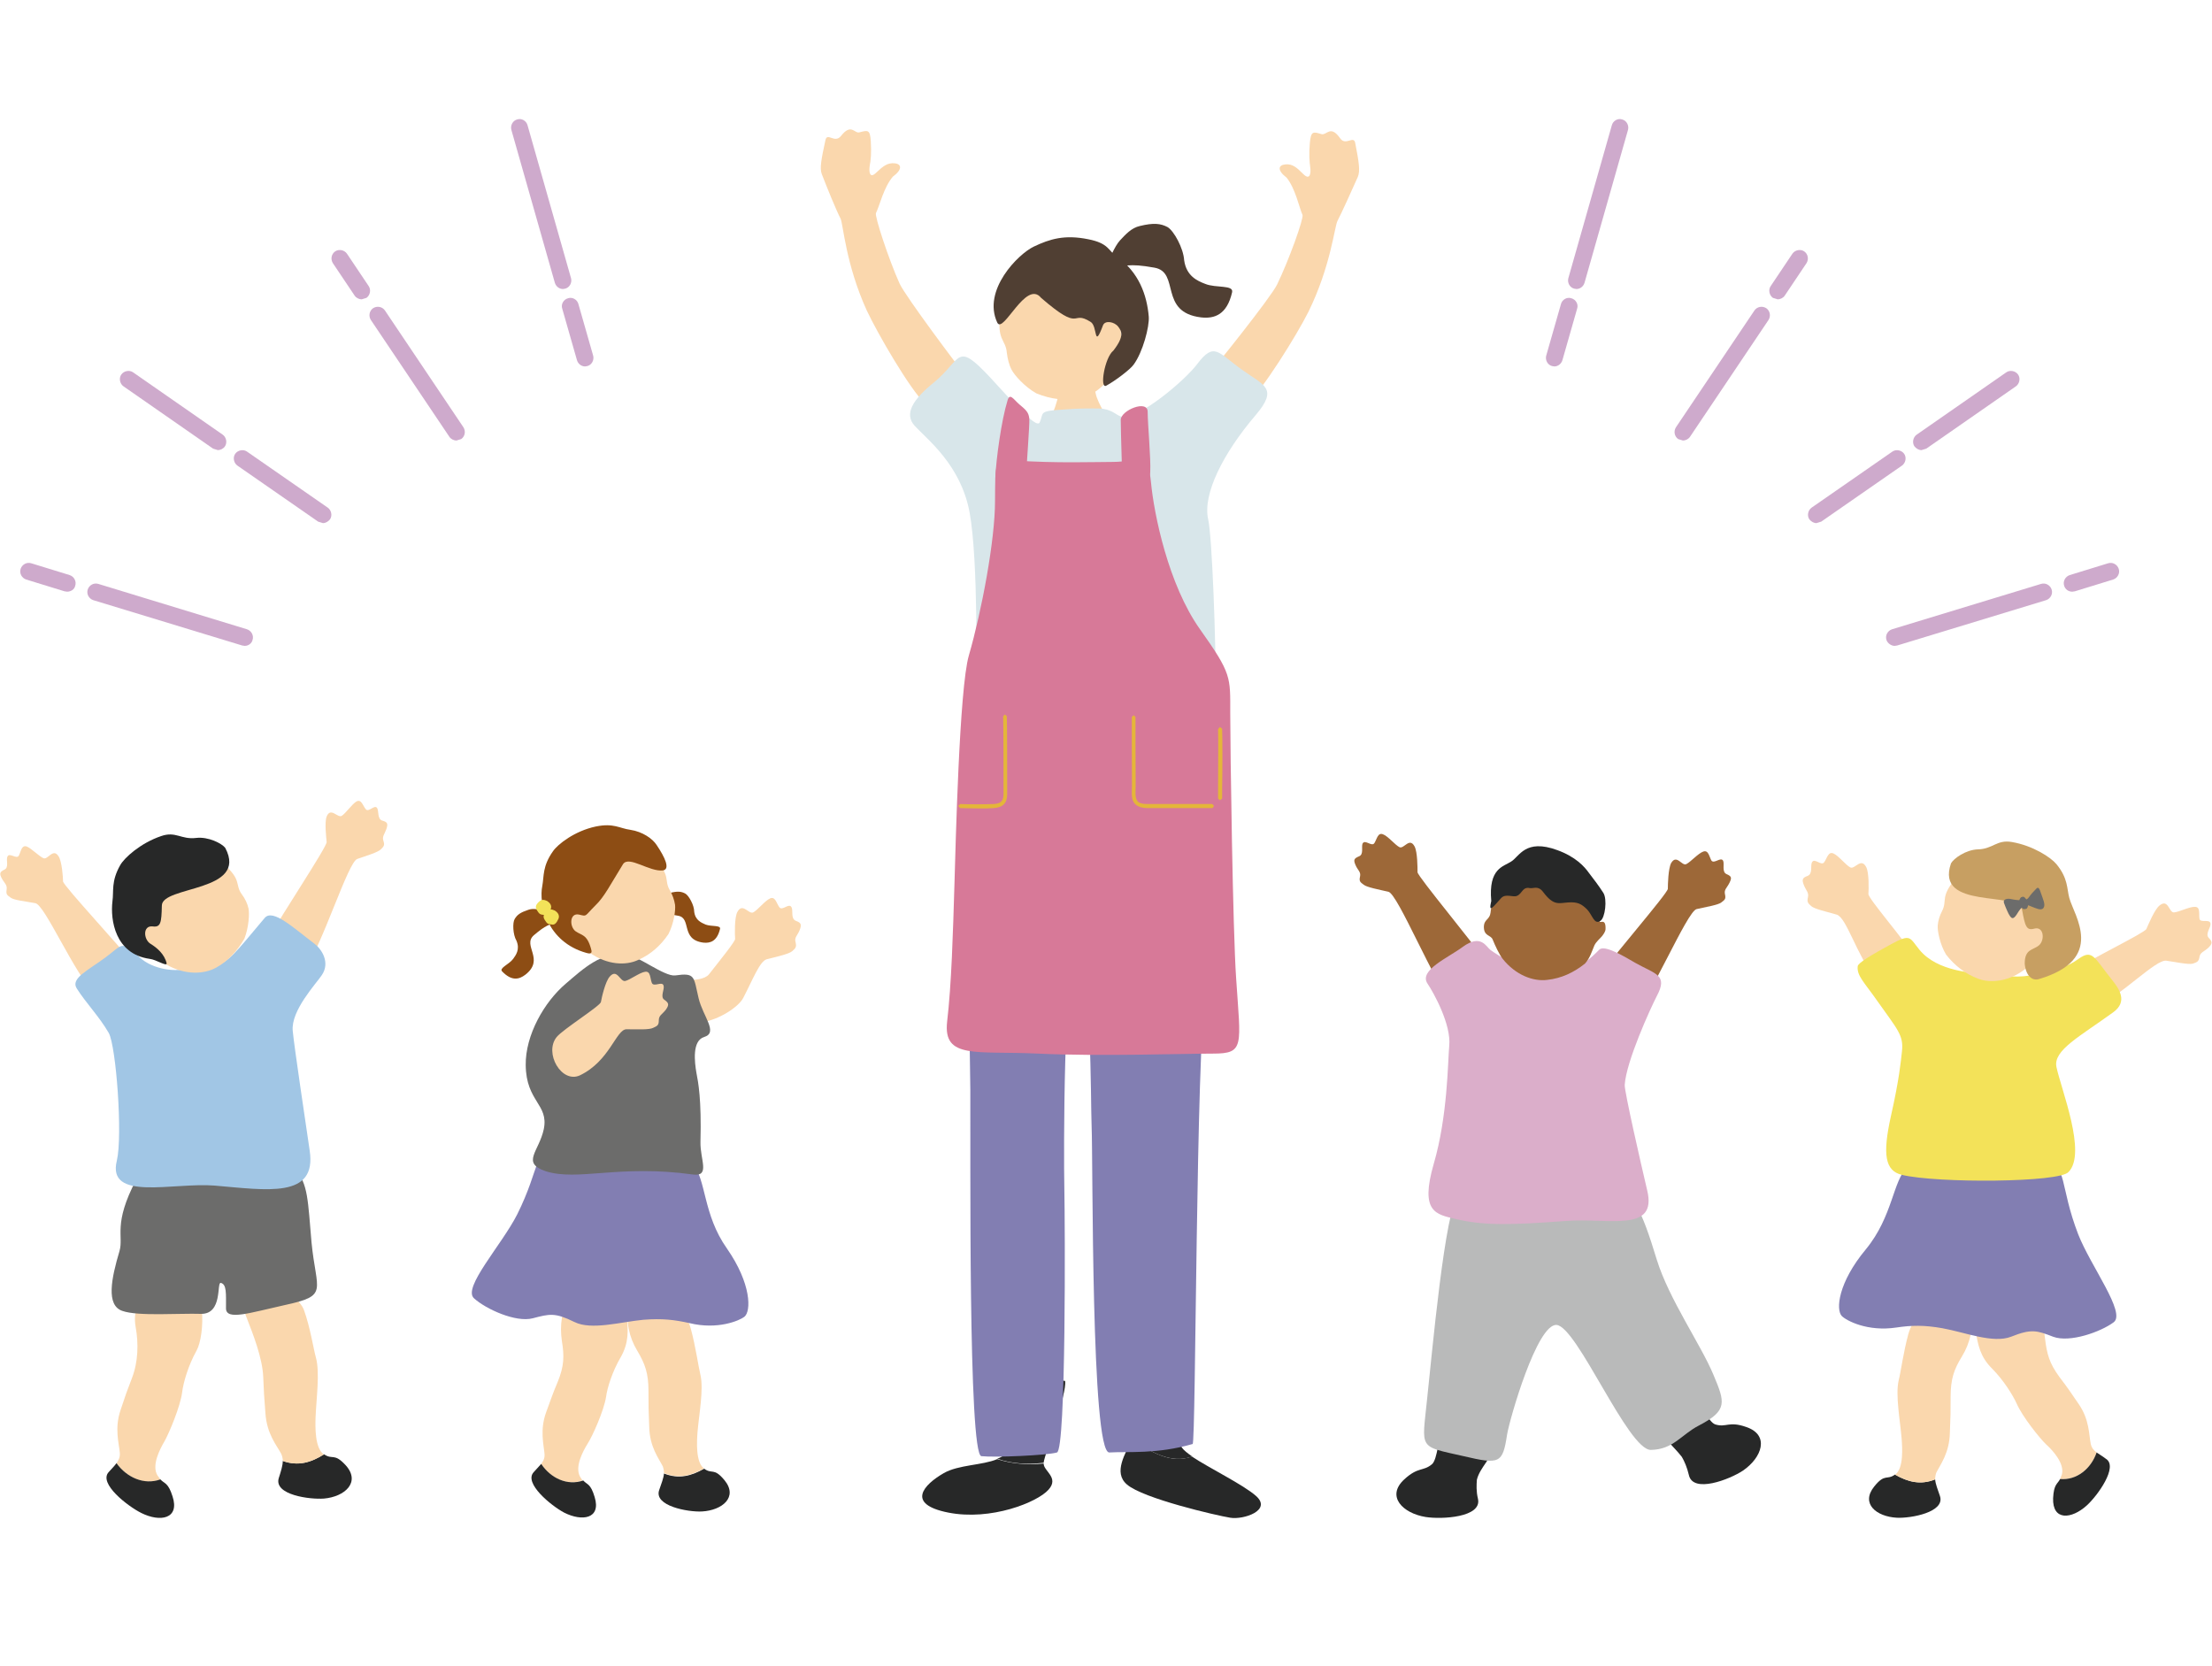 <?xml version="1.0" encoding="utf-8"?>
<!-- Generator: Adobe Illustrator 27.7.0, SVG Export Plug-In . SVG Version: 6.00 Build 0)  -->
<svg version="1.1" id="レイヤー_1" xmlns="http://www.w3.org/2000/svg" xmlns:xlink="http://www.w3.org/1999/xlink" x="0px"
	 y="0px" viewBox="0 0 600 452" style="enable-background:new 0 0 600 452;" xml:space="preserve">
<style type="text/css">
	.st0{fill:#FAD7AD;}
	.st1{fill:#503F33;}
	.st2{fill:#272828;}
	.st3{fill:#827EB2;}
	.st4{fill:#D8E6EA;}
	.st5{fill:#A1C6E5;}
	.st6{fill:#F3E259;}
	.st7{fill:#4999C7;}
	.st8{fill:#D77998;}
	.st9{fill:#E4B639;}
	.st10{fill:#9D6838;}
	.st11{fill:#B9BABA;}
	.st12{fill:#DBAECA;}
	.st13{fill:#6C6C6B;}
	.st14{fill:#C79F62;}
	.st15{fill:#8D4D14;}
	.st16{fill:#CEAACC;}
</style>
<path class="st0" d="M287.2,101.4c0.5,0,8.5,0.1,9.1,0c0.2,1,0.7,5.1,1.2,6.4c1.2,3.3,3.9,7.2,6,10c5.5,7.5-25.7,5.6-22.6,2.1
	c2.8-3.2,5.3-8.2,6.3-13.2C287.5,104.9,287.2,102.1,287.2,101.4"/>
<path class="st0" d="M303.3,97.8c-2,5.9-6.3,9.4-10.3,10.2c-4,0.8-8,0.3-11.9-1.3c-3.2-1.8-6-5-6.7-6.4c-0.7-1.3-1.1-3-1.3-4.6
	c-0.3-3.8-2.9-3.2-1.7-11.3c0.3-2.5,3.2-14,13.9-16.7C294.7,65.3,307.6,85.5,303.3,97.8"/>
<path class="st1" d="M282.4,80.8c-4.1-5.1-10.3,10-11.9,6.7c-4.1-8.8,5.7-18.6,9.9-20.6c4.4-2.1,8.4-3.3,14.8-2
	c5.6,1.1,5.4,3.1,7.7,4.7c6,4.2,8.2,10.4,8.7,16.3c0.2,2.7-1.6,9.6-4.1,13c-0.9,1.3-5,4.4-7.4,5.7c-1.9,1.1-0.5-7.6,1.9-9.5
	c3.1-4,2.2-5.3,1.3-6.5c-1-1.3-3.5-1.8-4.1-0.4c-2.6,6.9-1.4,0.2-3.4-0.9C290.4,83.9,293.6,90.5,282.4,80.8"/>
<path class="st1" d="M299.8,72.6c1-1.9,2.5-5.8,4-7.4c1.5-1.6,3.1-3.4,5.4-3.9c3.7-0.9,5.6-0.7,7.5,0.3c1.7,1,4.3,5.7,4.5,9
	c0.6,4.3,3.6,5.6,5.7,6.4c2.9,1.2,7.8,0.2,7.3,2.3c-1.4,6.1-4.8,7.2-8.4,6.8c-11.6-1.4-5.6-12.3-12.7-13.5
	C305.9,71.3,305.4,72.3,299.8,72.6"/>
<path class="st0" d="M251,109.6c-4.2-4-13-19.2-15.9-25.4c-5.7-12.5-6.4-23.5-7.1-24.9c-1.1-2.1-3.6-8.2-5.1-12.1
	c-0.6-1.6-0.1-4.1,1-9.2c0.5-2.2,2.5,1,4.2-1.1c2.8-3.6,3.7-0.6,5-1c2.3-0.6,2.9-0.8,3.1,2.4c0.2,3.2,0,5.2-0.3,6.7
	c-0.2,1.4-0.1,3.7,1.8,1.8c1.9-1.8,3.1-2.7,5-2.5c1.9,0.2,2.1,1.7-0.5,3.6c-2.5,2.9-3.6,7.9-4.6,9.9c-0.4,0.8,3.4,12.4,6.4,19.1
	c1.6,3.5,16.3,23.1,17.7,24.7C267.4,108.4,255.1,113.5,251,109.6"/>
<path class="st0" d="M338.2,109.6c4.3-3.8,13.6-18.8,16.7-25c6.1-12.4,7.1-23.3,7.9-24.7c1.1-2.1,3.8-8.1,5.5-11.9
	c0.7-1.6,0.3-4.1-0.7-9.2c-0.4-2.2-2.6,0.9-4.1-1.3c-2.6-3.7-3.6-0.8-5-1.1c-2.3-0.7-2.9-0.9-3.2,2.3c-0.3,3.2-0.1,5.2,0.1,6.7
	c0.2,1.5,0,3.7-1.9,1.8c-1.9-1.9-3-2.8-4.9-2.6c-1.9,0.2-2.2,1.6,0.4,3.6c2.4,3,3.4,8.1,4.3,10.1c0.4,0.9-3.7,12.3-6.9,18.9
	c-1.7,3.5-17,22.6-18.5,24.2C321.9,107.8,334,113.3,338.2,109.6"/>
<path class="st2" d="M307,390.4c0.2-0.6,0.5-1.2,0.6-1.8c0.7-3.9-1.5-13.6-1.1-16.3c0,0,13,0.8,13.3,4.6c0.3,3.8-1.3,12.8,0.8,15.8
	c0.5,0.7,1.5,1.5,2.8,2.4C317.5,397.2,312.1,393.8,307,390.4"/>
<path class="st2" d="M307,390.4c5.1,3.4,10.5,6.8,16.3,4.7c4.8,3.2,13.9,7.6,17.4,10.7c4.4,3.9-3.4,6.5-7,5.9
	c-3.7-0.6-23.6-5.2-28-9C301.8,399.4,305.4,394.2,307,390.4"/>
<path class="st2" d="M270.5,395.8c-4,1.7-10.5,1.5-14.5,3.8c-5.4,3.1-10.4,8.4,1.2,10.7c11.6,2.3,24.2-2.8,27.2-6.2
	c3-3.3-1.4-5.1-1.3-7.1C278.8,397.4,274.4,397.1,270.5,395.8"/>
<path class="st2" d="M288.9,374.6c0,0-12.6-2.6-13.4-0.6c-0.8,2,0,14.4-2,19.1c-0.5,1.3-1.6,2.1-3,2.6c3.9,1.4,8.3,1.6,12.6,1.1
	l0-0.1C283.3,394.7,289.5,377.8,288.9,374.6"/>
<path class="st3" d="M323.9,204.7c2.5,0.6,8.2,13.7,7.1,36.5c-0.5,9.2-3.2,24.6-4,28.7c-2.6,14-2.6,121.5-3.5,121.8
	c-9.6,2.8-17.6,2-22.6,2.3c-5,0.2-4.4-79.1-4.8-88.5c-0.3-6.9,0.1-44.5-4.2-45c-3.4-0.4-3.4,52.9-3.2,61.8c0.2,10,0.5,70.9-2,71.7
	c-2.7,0.8-16.9,1.4-20.5,1c-3.6-0.4-2.9-82.4-3-99.3c-0.1-13.9-2-89.9,2-89.3C267.1,206.5,323.9,204.7,323.9,204.7"/>
<path class="st4" d="M268.5,102.3c4.6,4.9,12.6,14.3,13.5,12.3c1.2-2.6-0.5-3.1,6.3-3.5c5.1-0.4,7.7-0.3,9.7-0.3
	c3.6,0.1,4.7,1.8,6.1,2.2c4.5,1.1,17.4-9.9,20.6-14.2c4.7-6.2,5.6-3.2,12.2,1.5c6,4.3,9.9,5,3.7,12.3c-8.8,10.3-14.4,21.4-12.9,28.2
	c1.1,4.8,2.1,32.9,2.1,47.6c0,6.8,1.1,21.1,1.3,33.3c0.1,5.2-23.2,4.9-27.6,4.3c-3.7-0.5-19-1.2-24.1,0.3c-3.5,1-18.5,0.6-18.7-5.1
	c-0.6-15.5,4.1-23.2,4.1-30.9c0-7.8,0.6-38-1.8-51.3c-2.4-12.9-11.4-19.7-14.9-23.5c-2.9-3.2-0.6-7.1,5.4-11.9
	C261,97.3,259.3,92.5,268.5,102.3"/>
<path class="st2" d="M282.8,220.5L282.8,220.5l-0.5-0.7c0-6.3-0.2-84.3-0.3-90.8l0.5-0.7l0.5,0.7c0.1,6.5,0.3,84.6,0.3,90.9
	L282.8,220.5"/>
<path class="st2" d="M287.6,226.6c1.3,0.1,2.8-0.1,4.2-0.2c1.2-0.1,2.3-0.2,3.1-0.2c0.7,0,2.3,0.1,4.4,0.2c7.6,0.4,20.4,1,23.9,0.4
	l0.4-0.6l-0.6-0.4c-3.3,0.6-16.5-0.1-23.6-0.4c-2.1-0.1-3.6-0.2-4.4-0.2c-0.9,0-2,0.1-3.2,0.2c-2.3,0.2-5.2,0.5-6.2-0.4l-0.4-0.7
	l-0.6-0.5l-0.5,0.6c0,0.6,0.3,1.1,0.7,1.5C285.4,226.3,286.4,226.5,287.6,226.6"/>
<path class="st2" d="M276.3,227.3c-0.6,0-1.3,0-2.2-0.1c-3.3-0.2-7.6-1-10.8-2.2l-0.3-0.6l0.4-0.4c3.2,1.1,7.4,2,10.7,2.1
	c3.5,0.2,4.2,0,5.5-0.9l0.5,0.3l-0.2,0.7C278.8,227,278.1,227.3,276.3,227.3"/>
<polygon class="st2" points="309.3,156 309.6,156 309.6,157.5 309.3,157.5 "/>
<polygon class="st5" points="307.9,135.2 308.7,134.7 309.5,134.6 310.4,135.2 310.7,154.5 309.8,155.1 309,155.1 308.1,154.6 "/>
<polygon class="st5" points="308.5,133.9 308.9,133.9 309.3,133.9 309.8,133.9 309.8,136.3 309.4,136.4 308.9,136.4 308.5,136.3 "/>
<polygon class="st5" points="308.3,154.5 309,154.3 309.8,154.3 310.4,154.4 310,156.9 309.6,156.9 309.3,156.9 308.9,156.9 "/>
<polygon class="st6" points="305.5,156 305.8,156 305.8,157.5 305.5,157.5 "/>
<polygon class="st6" points="304.1,135.3 304.9,134.7 305.8,134.7 306.6,135.2 306.9,154.6 306.1,155.2 305.2,155.2 304.4,154.6 "/>
<polygon class="st6" points="304.7,134 305.1,133.9 305.6,133.9 306,134 306,136.3 305.6,136.4 305.2,136.4 304.7,136.3 "/>
<polygon class="st6" points="304.6,154.5 305.3,154.4 306,154.3 306.7,154.5 306.2,156.9 305.8,157 305.5,157 305.1,157 "/>
<rect x="299.1" y="141.2" transform="matrix(1 -1.415447e-02 1.415447e-02 1 -2.087 4.34)" class="st7" width="13" height="16.8"/>
<polygon class="st2" points="312,145.6 312.5,145.1 312.4,142.4 311.9,142 311.5,142.5 311.5,145.2 "/>
<path class="st2" d="M298.5,145.8l0.5-0.5v-0.9c0-2.2,0.1-3,1.3-3.1c1.1,0,3.3-0.1,5.5-0.1c2.2,0,4.3,0,5.2-0.1l0.5-0.5l-0.5-0.5
	c-0.9,0-3,0.1-5.2,0.1c-2.2,0-4.5,0-5.5,0.1c-2.3,0.1-2.3,2.2-2.2,4l0,0.9L298.5,145.8L298.5,145.8z"/>
<path class="st8" d="M275,124.9c11.4,0.8,22.2,0.4,26.9,0.4c6.7,0,9.5-3.1,10.3,5.5c0.8,8.6,4.7,27.8,13.3,39.9
	c8.6,12.1,8.2,12.9,8.2,22.7c0,9.8,0.7,59.1,1.6,72c1.2,18.4,2.4,20.4-6.3,20.4c-8.6,0-30.5,0.8-47.4,0c-16.8-0.8-25.8,1.6-24.7-8.6
	c1.2-10.2,1.6-24.3,2-37.6c0.3-9.8,1.3-52.9,3.9-61.8c3.5-12.1,7.1-31.3,7.1-41.9C270,125.3,269.6,124.5,275,124.9"/>
<path class="st8" d="M273.3,108.6c-1.7,5.5-3.1,16-3.3,20.7c-0.2,4.7,2.1,3.9,5,3.8c2.9-0.2,3.3,0.1,3.3-3.2
	c0.1-3.3,1-14.5,0.9-16.2c-0.1-1.8-0.9-2.5-2.7-4C274.9,108.3,273.9,106.5,273.3,108.6"/>
<path class="st8" d="M304,113.9c0-2.6,7.3-5.6,7.3-2.2c0,3.3,0.9,12.7,0.7,16.4c-0.2,3.7-1.2,2.9-4.1,2.7c-1.6-0.1-3.5,0.5-3.6-4.6
	C304.1,120.2,304,114.5,304,113.9"/>
<path class="st9" d="M328.9,219.2h-17.6c-1.6,0-2.7-0.4-3.4-1.1c-0.9-0.9-0.9-2.2-0.9-3.1c0.1-1.4,0-8,0-13.3c0-3,0-5.8,0-7.2
	l0.5-0.5l0.5,0.5c0,1.4,0,4.2,0,7.2c0,5.6,0.1,12,0,13.4c0,1.1,0.2,1.8,0.6,2.3c0.5,0.5,1.3,0.7,2.6,0.7h17.6l0.5,0.5L328.9,219.2"
	/>
<path class="st9" d="M330.9,217.1l-0.5-0.5c0-0.4,0-1.4,0-2.8c0-4.7,0.1-13.5,0-16l0.5-0.6l0.6,0.5c0.1,2.5,0.1,11.3,0,16.1
	c0,1.3,0,2.3,0,2.8L330.9,217.1"/>
<path class="st9" d="M265.6,219.3c-2.1,0-4.3-0.1-5.2-0.1l-0.5-0.6l0.6-0.5c1.9,0.1,6.9,0.1,9,0c2-0.1,2.7-0.8,2.7-2.7
	c0-4.2,0-18.1-0.1-21.1l0.5-0.5l0.5,0.5c0.1,2.9,0.1,15.7,0.1,21.1c0,2.4-1.1,3.6-3.6,3.8C268.5,219.3,267.1,219.3,265.6,219.3"/>
<path class="st10" d="M434.8,263.5c1.2-2.3,17.6-21.2,17.6-22.4c0-1.2,0.1-5.5,0.9-7c1.5-2.5,2.9,0.9,4.1,0.3
	c1.2-0.6,3.2-2.9,4.6-3.4c1.4-0.5,1.6,1.3,2.2,2.4c0.7,1.1,2.6-1.1,3.2,0.1c0.4,0.9-0.4,3,0.9,3.6c1.4,0.6,1.5,1,0.8,2.4
	c-0.7,1.4-1.5,1.8-1.2,3.1c0.3,1.3-0.1,1.5-1,2.2c-0.9,0.7-4.1,1.2-6.7,1.8c-2.6,0.6-12.5,24.3-18.2,30.7
	C440.2,279.7,432.4,268.3,434.8,263.5"/>
<path class="st10" d="M401.7,259.2c-1.2-2.3-17.2-21.5-17.2-22.6c0-1.2,0-5.5-0.8-7c-1.4-2.6-2.9,0.8-4.1,0.2
	c-1.2-0.6-3.1-3-4.5-3.5c-1.4-0.5-1.6,1.3-2.3,2.4c-0.7,1.1-2.5-1.1-3.2,0.1c-0.4,0.9,0.4,3-1,3.5c-1.4,0.6-1.5,1-0.9,2.4
	c0.6,1.4,1.5,1.8,1.2,3.1c-0.3,1.3,0.1,1.5,1,2.2c0.9,0.7,4.1,1.3,6.7,1.9c2.6,0.6,12.2,24.4,17.7,31
	C396.1,275.2,404.1,264,401.7,259.2"/>
<path class="st2" d="M465.3,386.4c3,0.9,3.6-1,8.4,0.7c6.4,2.2,4.2,8.3-0.9,11.8c-3.6,2.4-13.6,6.3-14.7,1.2
	c-0.5-2.1-1.2-3.7-1.9-4.9c-2.1-2.8-8-8-7.6-9.6c0.6-2.6,10.2-8.9,11.7-6.6C461,379.9,463.3,385.8,465.3,386.4"/>
<path class="st2" d="M388.4,397.2c-2.4,2-3.7,0.6-7.5,4.1c-5,4.6-0.4,9.2,5.8,10.2c4.4,0.7,15.3,0.1,14.2-4.9
	c-0.5-2.1-0.4-3.8-0.3-5.2c0.8-3.4,4.5-6.3,3.4-7.6c-1.6-2.1-10.8-5-12.7-4.7C390.1,389.3,390,395.9,388.4,397.2"/>
<path class="st11" d="M395.7,323.7c3.1-2,13-2.4,19.7-2.6c7-0.2,12.3,0.7,21.7,1.3c5.7,0.4,8.1,5.5,12.3,19.3
	c3.3,10.7,12,23.1,15.4,31.3c3.1,7.4,3.9,9.6-4,13.7c-4.7,2.4-6.9,6.5-13,6.6c-6.2,0.1-20-33.5-25.6-33.9
	c-5.3-0.3-12.7,25.5-13.4,29.7c-1.2,7.9-2,8.2-11.8,5.9c-12.4-2.8-11.3-1.7-9.9-15.5C388.4,367.7,391.9,327.7,395.7,323.7"/>
<path class="st12" d="M440.7,294.3c0.4-6.4,7-20.8,8.7-24.1c3.1-5.8-0.3-5.9-5.8-9c-3.1-1.8-8.4-5-9.8-3.6c-2.2,2.3-4.9,4.5-7.9,5.8
	c-1,0.5-6.7,1.3-11.7-0.3c-2.2-0.7-7.9-3.9-9.9-5.4c-1.2-0.9-2.6-4.5-7.6-0.8c-3.9,2.9-11.9,6.3-9.5,9.9c1.7,2.5,6.5,11.2,5.9,16.9
	c-0.4,4.4-0.4,19-4.2,32c-3.8,13.2,0.6,13.7,6.1,15c7.6,1.8,14.9,1.6,29.7,0.5c11.7-0.9,24.9,3.3,22.1-8.3
	C445.1,315.7,440.6,296,440.7,294.3"/>
<path class="st10" d="M407.6,260.1c3.5,4.4,8.3,6.2,12.1,5.7c3.8-0.4,7.2-2,10.2-4.4c1.4-1.5,1.9-3.4,2.6-5c0.5-1,1.5-1.8,2-2.4
	c0.4-0.5,1-1.3,1-2c0.1-3.1-1.5-1.4-1.6-2.1c-0.8-3.3-0.1-3.1-3.4-9.6c-1-2-8.5-7.3-13.7-6.5c-4.2,0.6-11.7,5.6-12.5,13.8
	c-0.2,1.8-1.7,1.8-1.8,3.6c-0.1,2.9,1.9,2.3,2.4,3.7C405.5,256.4,406.7,259,407.6,260.1"/>
<path class="st2" d="M404.5,244.4c-0.8,3.5,0.4,1.7,2.7-0.8c1.2-1.3,3.2-0.1,4.3-0.6c1.4-0.6,1.5-2.5,3.4-2.1
	c1.1,0.2,2.3-0.8,3.7,1.1c2.8,3.7,4.1,3,6.7,2.8c2.6-0.2,3.7,0.4,5.2,1.9c1.5,1.6,1.9,4.2,3.6,3.1c1.3-0.8,1.9-5.9,0.8-7.6
	c-1.4-2.2-2.7-3.8-3.9-5.4c-1.2-1.7-3.6-4.4-8.6-6.2c-8.7-3.2-10.3,1.8-12.5,3.1C407.8,235.1,403.7,235.5,404.5,244.4"/>
<path class="st2" d="M87.9,394.5c2.4,1.6,2.7-0.5,5.9,3c4.1,4.6-0.3,8.5-5.9,9c-3.9,0.3-13.6-1-12.3-5.5c0.6-1.9,1.1-3.4,1.1-4.7
	C80.9,397.8,84.4,396.7,87.9,394.5"/>
<path class="st0" d="M71,349.4c4.7-2.2,10.6,3.3,11.5,6.1c1.7,4.8,2.5,10.3,3.2,12.8c1.1,4,0.1,11.1-0.1,16.1
	c-0.1,2.7-0.2,8.4,2.2,10.1l0.1,0c-3.5,2.2-7,3.3-11.2,1.8c0-0.6-0.1-1.2-0.4-1.9c-1.2-2.3-3.9-5.3-4.3-11c-0.4-5.7-0.4-4.8-0.6-9.9
	c-0.2-5.1-2.8-11.7-4.4-15.8C64.8,352.2,66.1,351.7,71,349.4"/>
<path class="st0" d="M31.6,396.9c0.6-0.8,1-1.7,0.9-2.8c-0.2-2.5-1.5-6.6,0.2-11.6c1.7-5,1.4-4.3,3.1-8.7c1.7-4.4,1.8-9.4,1-13.8
	c-1.6-9.1,6.8-12.9,12-12.9c7.5,0,6.8,15.2,4.5,19.3c-2.3,4.1-3.6,8.8-3.9,11.3c-0.5,3.9-3.6,11.2-4.8,13.3
	c-1.3,2.2-3.5,6.5-1.9,9.2l0.8,1.1C39.1,403,34.4,400.8,31.6,396.9"/>
<path class="st2" d="M31.6,396.9c2.8,3.9,7.5,6,11.9,4.4c1.1,1.2,2.1,0.8,3.3,4.6c2,6.1-3.3,7.1-8.5,4.5c-3.6-1.8-11.7-8-8.8-11.1
	C30.3,398.4,31.1,397.6,31.6,396.9"/>
<path class="st0" d="M74.2,252.5c0.9-2.4,14.6-22.9,14.4-24.1c-0.1-1.1-0.6-5.4,0-6.9c1.1-2.7,3,0.5,4.1-0.2c1.1-0.7,2.8-3.2,4-3.9
	c1.3-0.7,1.7,1.1,2.5,2.1c0.8,1,2.4-1.4,3.1-0.3c0.5,0.8,0,3,1.4,3.4c1.4,0.4,1.6,0.8,1.1,2.3c-0.5,1.4-1.2,2-0.8,3.2
	c0.4,1.2,0.1,1.5-0.7,2.3c-0.8,0.8-3.8,1.7-6.4,2.6c-2.5,0.9-9.2,22.6-14,29.6C81.5,264.9,72.4,257.5,74.2,252.5"/>
<path class="st0" d="M35.3,260.5c-1.3-2.2-18.1-20.2-18.2-21.4c0-1.1-0.3-5.4-1.2-6.8c-1.5-2.4-2.9,1-4.1,0.5
	c-1.2-0.5-3.3-2.7-4.6-3.2c-1.4-0.4-1.5,1.4-2.1,2.5c-0.6,1.1-2.6-1-3.1,0.3c-0.4,0.9,0.5,2.9-0.8,3.5c-1.3,0.6-1.4,1.1-0.7,2.4
	c0.7,1.3,1.5,1.7,1.3,3c-0.2,1.3,0.1,1.5,1.1,2.2c0.9,0.7,4.1,1,6.7,1.5c2.6,0.5,10.3,18.6,16.2,24.8
	C27.7,271.7,37.9,265,35.3,260.5"/>
<path class="st13" d="M80,317.1c-2.9-1.9-16.5-1.7-23.1-1.9c-12.5-0.3-16.3-2.2-20,4.9c-6.3,12-3.3,15.2-4.5,19.3
	c-2.2,7.4-3.7,14.7,0.8,16.2c4.2,1.5,15.5,0.6,21.3,0.8c6,0.1,4.2-8.7,5.4-8.4c1.6,0.4,1.4,2.8,1.4,6.9c0,3.4,6.5,1.2,16-0.9
	c12-2.6,8.5-3.6,7.2-17C83.5,325.7,83.6,321,80,317.1"/>
<path class="st5" d="M29.5,280.2c-2.6-4.5-6.1-8-8.7-12.1c-1.7-2.7,3.1-4.9,7.7-8.3c4.9-3.6,4.2-4.9,9.4-0.1
	c3.5,3.3,10.1,4.2,13.6,2.8c2.4-1,4.4,0.4,8.3-1.1c2.9-1,6.6-6.1,12-12.4c2.2-2.6,7.8,2.7,13.5,7c2,1.5,4.3,5.1,2,8.5
	c-1.6,2.4-8.4,9.6-7.9,15.1c0.4,4.3,3.5,25,4.6,32.5c2,13.1-11.6,10.7-25.8,9.5c-11.3-0.9-29.3,4.4-26.5-6.8
	C33.3,308,31.5,283.8,29.5,280.2"/>
<path class="st0" d="M45.4,261.8c4.9,2.7,9.9,2.5,13.2,0.7c3.3-1.8,5.8-4.6,7.7-7.9c1.2-3.1,1.4-6.8,1.1-8.2
	c-0.3-1.3-0.9-2.6-1.8-3.8c-2-2.7,0.2-3.9-5.3-8.5c-1.7-1.4-10.4-7.3-19.5-2.8C32.7,235.1,35.2,256.2,45.4,261.8"/>
<path class="st2" d="M61.1,230c-0.9-1.2-4.6-3.1-7.9-2.7c-4.1,0.5-5.5-1.9-9.5-0.5c-5.6,1.9-10,5.9-11.1,7.9c-2.5,4.4-1.7,7-2.1,9.8
	c-0.6,5,0.7,14.3,10.1,15.6c1.8,0.2,4.7,2.2,4.6,1.2c-0.6-2.5-2.6-4.2-4.4-5.3c-1.9-1.2-2.1-5,0.6-4.7c2.2,0.3,2.4-1,2.5-5.6
	C43.8,240.2,67.5,242.1,61.1,230"/>
<path class="st0" d="M568.7,394c-0.8-0.6-1.4-1.3-1.6-2.4c-0.5-2.4-0.3-6.5-3.3-10.8c-2.9-4.2-2.4-3.6-5.2-7.3
	c-2.7-3.7-3.4-6.2-3.9-10.5c-0.4-4.3-2-8.1-5.4-11.5c-3.4-3.4-6.1-3.1-11-1.9c-5,1.2-3.4,5.6-2.4,11.4c0.6,3.8,1.2,7,4.4,10.2
	c3.2,3.2,5.7,7.3,6.7,9.5c1.5,3.5,6.3,9.5,8,11.1c1.9,1.7,5,5.2,4.3,8.1l-0.5,1.3C563.3,401.6,567.2,398.4,568.7,394"/>
<path class="st2" d="M568.7,394c-1.5,4.4-5.4,7.6-9.9,7.2c-0.7,1.4-1.7,1.3-1.9,5.2c-0.2,6.2,5,5.7,9.1,2c2.9-2.6,8.7-10.6,5.2-12.7
	C570.3,395,569.4,394.5,568.7,394"/>
<path class="st2" d="M514,400c-2.2,1.6-2.7-0.4-5.6,3.2c-3.8,4.7,0.6,8.2,6.1,8.5c3.8,0.2,13.2-1.5,11.7-5.9
	c-0.6-1.8-1.2-3.2-1.3-4.5C520.9,402.9,517.5,402,514,400"/>
<path class="st0" d="M534.7,354.9c-0.7-5.2-14.5-2.7-17.1,7.1c-1.3,4.8-2,10.1-2.6,12.5c-0.9,3.9,0.4,10.8,0.8,15.6
	c0.2,2.6,0.6,8.1-1.7,9.9l-0.1,0c3.5,2,7,2.9,10.9,1.3c0-0.6,0.1-1.2,0.3-1.8c1.1-2.2,3.6-5.4,3.7-10.9c0.2-5.5,0.2-4.7,0.2-9.6
	c0-5,0.9-7.5,3.1-11.1C534.4,364.3,535.4,360.1,534.7,354.9"/>
<path class="st3" d="M517.4,316.6c3.2-1.7,14.4-0.4,21.1-0.5c6.4-0.1,9.5,1.2,16.6,0.2c5.6-0.8,3.5,5.3,8.6,18.5
	c3.4,8.7,13.1,21.4,9.6,23.9c-3.5,2.6-11.9,5.6-16.4,3.9c-4.4-1.7-5.9-2.2-11.4,0c-4.9,1.9-12.5-1.2-18.6-2.3
	c-5.1-0.9-8.4-0.8-12.5-0.2c-7.9,1.2-13.6-1.9-14.8-3.1c-1.7-1.7-1-9.1,6.5-18.1C513.5,329.9,513.4,320.2,517.4,316.6"/>
<path class="st0" d="M518.4,258.4c-1.1-2.5-11.7-14.7-11.6-15.9c0.1-1.2,0.2-5.8-0.6-7.3c-1.4-2.7-3.1,0.7-4.3,0.1
	c-1.2-0.6-3.2-3.2-4.6-3.8c-1.4-0.6-1.7,1.3-2.5,2.4c-0.8,1.1-2.6-1.3-3.3,0c-0.5,0.9,0.3,3.1-1.2,3.7c-1.4,0.5-1.6,1-1,2.5
	c0.6,1.5,1.4,2,1.1,3.3c-0.3,1.3,0,1.6,0.9,2.4c0.9,0.8,4.2,1.5,6.9,2.3c2.7,0.8,5.3,10.8,10.8,17.9
	C510.9,268.1,520.7,263.5,518.4,258.4"/>
<path class="st0" d="M564.3,262.3c2-1.8,17.4-9.2,17.9-10.3c0.5-1.1,2.2-5.3,3.6-6.4c2.4-1.9,2.5,2,3.9,1.9c1.4-0.1,4.2-1.6,5.7-1.5
	c1.5,0,1,1.9,1.2,3.2c0.2,1.3,2.9-0.1,3,1.4c0.1,1-1.5,2.7-0.5,3.8c1.1,1.1,1,1.6-0.1,2.7c-1.2,1.1-2.2,1.2-2.4,2.5
	c-0.2,1.3-0.7,1.4-1.8,1.8c-1.2,0.3-4.4-0.4-7.2-0.8c-2.8-0.4-11.8,9.1-19.8,13.2C565.2,274.9,560.1,265.9,564.3,262.3"/>
<path class="st6" d="M557.8,289.4c-0.9-4.5,6.3-8.2,15.4-14.8c4-2.9,1.7-6.3-0.4-8.9c-4.8-6-5.2-8.3-9-5.6
	c-2.6,1.9-5.4,2.9-10.9,4.1c-6.1,1.3-8,0.5-14.5,0c-3.1-0.3-12.8-0.6-17.7-6.5c-2.8-3.4-2.3-4.5-7.7-1.6c-5.5,3-9,5.1-9.1,6
	c-0.3,2.6,1.9,4.5,5.3,9.4c5.5,7.8,7.2,9.3,6.7,13.7c-0.3,2.7-0.7,7.4-3,17.6c-2.3,10.4-1.6,14.8,3,15.9c9.6,2.3,42.9,2.1,45.2-0.8
	C566.1,312.8,559.1,295.6,557.8,289.4"/>
<path class="st0" d="M549.4,262.8c-4.3,3.4-9.3,4-12.8,2.7c-3.5-1.3-6.4-3.6-8.7-6.5c-1.7-2.8-2.4-6.5-2.3-7.9
	c0.1-1.3,0.5-2.7,1.2-4c1.5-3-0.7-3.7,3.9-9.1c1.4-1.6,9-8.8,18.6-5.8C557.7,234.9,558.4,255.8,549.4,262.8"/>
<path class="st14" d="M529.2,234.2c0.7-1.3,4-3.7,7.3-3.8c4.1-0.1,5.1-2.7,9.2-2c5.8,1,10.6,4.2,12.1,6c3.2,3.9,2.8,6.6,3.5,9.2
	c1.3,4.8,10,16.6-8.3,22c-1.7,0.5-3.5-0.8-3.8-4.2c0-4.1,2.3-3.6,3.9-5c1.6-1.4,1.3-5.2-1.3-4.5c-2.1,0.6-2.5-0.6-3.3-5
	C547.6,241.5,524.8,247,529.2,234.2"/>
<path class="st13" d="M545.6,243.9c-1.3-0.3-2.4,0.1-2,1.1c0.4,1.1,1.2,3,1.6,3.5c0.4,0.5,0.8,1.1,1.8-0.4c0.9-1.5,1.1-1.6,1.8-2.3
	c0.7-0.6,0.7-0.5,2.2,0.1c1.5,0.6,2.6,1.1,3.2,0.5c0.5-0.6,0.4-1.4-0.2-3c-0.6-1.5-0.8-3.1-1.6-2.4c-0.8,0.8-1.7,1.8-2,2.3
	c-0.3,0.5-1,1-1.9,0.9C547.4,244.2,546.5,244.1,545.6,243.9"/>
<path class="st13" d="M548.2,243.4c-0.3,0.3-0.7,0.8-0.3,1.8c0.4,1,0.8,1.5,1.2,1.4c0.7,0,0.8-0.2,1-0.9c0.2-0.7,0-1.2-0.6-1.9
	C549,243.1,548.7,243.2,548.2,243.4"/>
<path class="st0" d="M146.8,397.1c0.6-0.8,1-1.6,0.9-2.7c-0.2-2.5-1.3-6.4,0.4-11.2c1.8-4.8,1.4-4.1,3.2-8.4
	c1.7-4.2,1.8-6.9,1.1-11.1c-0.6-4.2-0.1-8.3,2.3-12.4c2.4-4.1,5.1-4.5,10.1-4.6c5.1-0.1,4.7,4.5,5.2,10.4c0.4,3.8,0.6,7.1-1.6,11
	c-2.3,3.9-3.7,8.4-4,10.8c-0.6,3.8-3.7,10.7-5,12.7c-1.3,2.1-3.5,6.2-2.1,8.9l0.7,1.1C153.9,403.1,149.3,401,146.8,397.1"/>
<path class="st2" d="M146.8,397.1c2.6,3.9,7.1,6,11.4,4.5c1.1,1.2,2,0.8,3.1,4.5c1.8,5.9-3.4,6.7-8.3,4.2c-3.4-1.8-11.1-8-8.2-11
	C145.5,398.5,146.2,397.8,146.8,397.1"/>
<path class="st2" d="M191,398.4c2.2,1.6,2.6-0.4,5.5,3.1c3.8,4.6-0.6,8.2-6.1,8.5c-3.8,0.2-13.1-1.5-11.6-5.8
	c0.6-1.8,1.2-3.2,1.3-4.5C184.1,401.3,187.5,400.4,191,398.4"/>
<path class="st0" d="M170.4,353.4c0.7-5.2,14.4-2.7,17,7.1c1.3,4.8,2,10,2.6,12.5c0.9,3.9-0.4,10.7-0.8,15.5
	c-0.2,2.6-0.5,8.1,1.7,9.8l0.1,0c-3.5,2-6.9,2.9-10.9,1.3c0-0.6-0.1-1.2-0.3-1.8c-1.1-2.2-3.6-5.3-3.7-10.8
	c-0.2-5.5-0.2-4.7-0.2-9.6c0-4.9-0.9-7.4-3.1-11.1C170.7,362.8,169.7,358.6,170.4,353.4"/>
<path class="st3" d="M187.9,315.8c-3-2-14.3-1.7-20.8-2.5c-6.4-0.7-9.6,0.3-16.5-1.4c-5.4-1.3-4,4.9-10.3,17.5
	c-4.2,8.3-15,20-11.7,22.8c3.2,2.9,11.3,6.6,15.9,5.4c4.6-1.2,6-1.6,11.3,1c4.6,2.3,12.5,0,18.7-0.6c5.2-0.4,8.4,0,12.5,0.9
	c7.7,1.9,13.6-0.7,14.9-1.7c1.9-1.5,1.9-9-4.7-18.5C190.6,329.4,191.6,319.8,187.9,315.8"/>
<path class="st0" d="M180.9,266.2c0.4-1,9.2,0.8,11.4-1.9c3.3-4.2,7.1-8.9,7.1-9.6c-0.1-1.2-0.2-5.8,0.6-7.3
	c1.4-2.7,3.1,0.7,4.3,0.1c1.2-0.6,3.2-3.2,4.6-3.8c1.4-0.6,1.7,1.3,2.5,2.4c0.8,1.1,2.6-1.3,3.3,0c0.5,0.9-0.3,3.1,1.2,3.7
	c1.4,0.5,1.6,1,1,2.5c-0.6,1.5-1.5,2-1.1,3.3c0.3,1.3,0,1.6-0.9,2.4c-0.9,0.8-4.2,1.5-6.9,2.2c-1.9,0.5-3.7,5.3-6.4,10.5
	c-1.3,2.5-6.7,6-11.3,6.6c-2.7,0.4-7.1,1-7.9-1.8C181.7,273,179.9,268.6,180.9,266.2"/>
<path class="st15" d="M176.6,248.3c0.6-1,1.4-3.2,2.2-4c0.8-0.9,1.7-1.8,3-2.1c2-0.5,3-0.4,4.1,0.2c0.9,0.5,2.4,3.1,2.4,4.9
	c0.3,2.4,2,3,3.1,3.5c1.6,0.6,4.2,0.1,3.9,1.2c-0.8,3.3-2.6,3.9-4.5,3.7c-6.3-0.8-3.1-6.7-6.9-7.3
	C179.9,247.6,179.6,248.1,176.6,248.3"/>
<path class="st13" d="M147.5,306.3c1.4-6.8-4.8-7.4-4.9-17.4c-0.1-8.1,5-17.1,10.9-22.1c4.7-4,9.7-8.8,16.5-7.9
	c3.1,0.4,10.2,6,13.1,5.7c5.6-0.8,5,0.3,6.4,6.2c1.2,5,5.4,9.3,1.5,10.5c-3.3,1-2.6,6.8-2.1,9.7c0.5,2.6,1.4,7.1,1.1,18.8
	c-0.1,4.8,2.7,9.4-2,8.8c-20.2-2.8-31.2,1.9-40-0.9C141.3,315.4,146.2,312.4,147.5,306.3"/>
<path class="st0" d="M160.2,258.6c4.5,3.1,9.5,3.4,12.9,1.8c3.4-1.5,6.1-3.9,8.2-7c1.5-2.9,2-6.6,1.8-8c-0.2-1.3-0.7-2.7-1.4-3.9
	c-1.7-2.8,0.5-3.8-4.4-8.8c-1.5-1.5-9.5-8.1-18.9-4.5C150.2,231.3,150.8,252.2,160.2,258.6"/>
<path class="st15" d="M178.1,229.2c-1.1-1.7-3.8-3.6-7.1-4.1c-3-0.4-4.5-1.9-9.4-0.9c-5.7,1.2-10.3,4.8-11.6,6.7
	c-2.9,4.1-2.4,6.7-2.9,9.4c-1,4.8,1.2,15.2,12,18.2c1.7,0.5,1.4-0.5,1.2-1.2c-1.1-3.9-2.5-3.5-4.2-4.7c-1.7-1.3-1.6-5.1,1-4.5
	c2.2,0.5,1.3,0.6,4.5-2.6c2.3-2.2,4-5.6,7.4-11.1c1.6-2.4,7.2,2.2,10.9,1.7C181.8,235.7,180.4,232.6,178.1,229.2"/>
<path class="st15" d="M151.6,249.6c-1.1-0.6-3-2.2-4.3-2.5c-1.2-0.4-2.6-0.8-4-0.3c-2.1,0.7-3,1.3-3.7,2.5c-0.6,1-0.5,4.2,0.5,5.9
	c1,2.4-0.2,3.9-0.9,4.9c-1.1,1.5-3.9,2.5-3,3.4c2.6,2.7,4.6,2.2,6.3,0.9c5.4-4.2-0.9-7.9,2.3-10.7
	C148.2,250.8,148.7,251.1,151.6,249.6"/>
<path class="st6" d="M148.4,244.4c0.6,0.4,1.4,1.1,1,2.2c-0.5,1.1-1,1.7-1.7,1.6c-1.3-0.1-1.4-0.3-2-1.2c-0.6-0.9-0.4-1.5,0.4-2.3
	C146.9,243.9,147.5,244,148.4,244.4"/>
<path class="st6" d="M150.5,247c0.6,0.4,1.4,1.1,1,2.2c-0.5,1.1-1,1.7-1.7,1.6c-1.3-0.1-1.4-0.3-2-1.2c-0.6-0.9-0.4-1.5,0.4-2.3
	C149,246.5,149.6,246.6,150.5,247"/>
<path class="st0" d="M151,281.3c1.7-2.1,11.8-8.4,12-9.5c0.2-1.2,1.2-5.6,2.4-6.9c2-2.3,2.8,1.5,4.2,1.2c1.3-0.3,3.9-2.3,5.4-2.5
	c1.5-0.2,1.3,1.7,1.8,3c0.5,1.3,2.9-0.6,3.2,0.8c0.3,1-1,3,0.2,3.8c1.3,0.9,1.3,1.4,0.4,2.7c-1,1.3-1.9,1.5-1.9,2.9
	c0,1.3-0.4,1.5-1.5,2c-1.1,0.6-4.4,0.4-7.3,0.4c-2.8,0.1-4.5,8.6-12.6,12.5C152.3,294,147.5,285.6,151,281.3"/>
<path class="st16" d="M18.2,160.5l-0.7-0.1l-10.4-3.2c-1.2-0.4-1.9-1.7-1.5-2.9c0.4-1.2,1.7-1.9,2.9-1.5l10.4,3.2
	c1.2,0.4,1.9,1.7,1.5,2.9C20.2,159.9,19.2,160.5,18.2,160.5"/>
<path class="st16" d="M66.4,175.2l-0.7-0.1l-40.4-12.3c-1.2-0.4-1.9-1.7-1.5-2.9c0.4-1.2,1.7-1.9,2.9-1.5L67,170.7
	c1.2,0.4,1.9,1.7,1.5,2.9C68.3,174.5,67.4,175.2,66.4,175.2"/>
<path class="st16" d="M59.1,122.1l-1.3-0.4l-24.3-16.9c-1-0.7-1.3-2.2-0.6-3.2c0.7-1,2.2-1.3,3.2-0.6l24.3,16.9
	c1,0.7,1.3,2.2,0.6,3.2C60.6,121.7,59.8,122.1,59.1,122.1"/>
<path class="st16" d="M87.6,141.9l-1.3-0.4l-21.9-15.2c-1-0.7-1.3-2.2-0.6-3.2c0.7-1,2.2-1.3,3.2-0.6l21.9,15.2
	c1,0.7,1.3,2.2,0.6,3.2C89,141.5,88.3,141.9,87.6,141.9"/>
<path class="st16" d="M98.1,81.2c-0.7,0-1.5-0.4-1.9-1l-5.9-8.8c-0.7-1.1-0.4-2.5,0.6-3.2c1-0.7,2.5-0.4,3.2,0.6l5.9,8.8
	c0.7,1,0.4,2.5-0.6,3.2L98.1,81.2"/>
<path class="st16" d="M123.8,119.5c-0.7,0-1.5-0.4-1.9-1l-21.3-31.7c-0.7-1.1-0.4-2.5,0.6-3.2c1.1-0.7,2.5-0.4,3.2,0.6l21.3,31.7
	c0.7,1.1,0.4,2.5-0.6,3.2L123.8,119.5"/>
<path class="st16" d="M152.7,78.4c-1,0-1.9-0.7-2.2-1.7l-11.8-41.5c-0.3-1.2,0.4-2.5,1.6-2.8c1.2-0.4,2.5,0.4,2.8,1.6l11.8,41.5
	c0.3,1.2-0.4,2.5-1.6,2.8L152.7,78.4"/>
<path class="st16" d="M158.7,99.4c-1,0-1.9-0.7-2.2-1.7l-4-14c-0.4-1.2,0.4-2.5,1.6-2.8c1.2-0.4,2.5,0.4,2.8,1.6l4,14
	c0.3,1.2-0.4,2.5-1.6,2.8L158.7,99.4"/>
<path class="st16" d="M562.1,160.5l0.7-0.1l10.4-3.2c1.2-0.4,1.9-1.7,1.5-2.9c-0.4-1.2-1.7-1.9-2.9-1.5l-10.4,3.2
	c-1.2,0.4-1.9,1.7-1.5,2.9C560.2,159.9,561.1,160.5,562.1,160.5"/>
<path class="st16" d="M513.9,175.2l0.7-0.1l40.4-12.3c1.2-0.4,1.9-1.7,1.5-2.9c-0.4-1.2-1.7-1.9-2.9-1.5l-40.4,12.3
	c-1.2,0.4-1.9,1.7-1.5,2.9C512,174.5,513,175.2,513.9,175.2"/>
<path class="st16" d="M521.2,122.1l1.3-0.4l24.3-16.9c1-0.7,1.3-2.2,0.6-3.2c-0.7-1-2.2-1.3-3.2-0.6l-24.3,16.9
	c-1,0.7-1.3,2.2-0.6,3.2C519.8,121.7,520.5,122.1,521.2,122.1"/>
<path class="st16" d="M492.7,141.9l1.3-0.4l21.9-15.2c1-0.7,1.3-2.2,0.6-3.2c-0.7-1-2.2-1.3-3.2-0.6l-21.9,15.2
	c-1,0.7-1.3,2.2-0.6,3.2C491.3,141.5,492,141.9,492.7,141.9"/>
<path class="st16" d="M482.2,81.2c0.7,0,1.5-0.4,1.9-1l5.9-8.8c0.7-1.1,0.4-2.5-0.6-3.2c-1-0.7-2.5-0.4-3.2,0.6l-5.9,8.8
	c-0.7,1-0.4,2.5,0.6,3.2L482.2,81.2"/>
<path class="st16" d="M456.5,119.5c0.7,0,1.5-0.4,1.9-1l21.3-31.7c0.7-1.1,0.4-2.5-0.6-3.2c-1.1-0.7-2.5-0.4-3.2,0.6l-21.3,31.7
	c-0.7,1.1-0.4,2.5,0.6,3.2L456.5,119.5"/>
<path class="st16" d="M427.6,78.4c1,0,1.9-0.7,2.2-1.7l11.8-41.5c0.3-1.2-0.4-2.5-1.6-2.8c-1.2-0.4-2.5,0.4-2.8,1.6l-11.8,41.5
	c-0.3,1.2,0.4,2.5,1.6,2.8L427.6,78.4"/>
<path class="st16" d="M421.6,99.4c1,0,1.9-0.7,2.2-1.7l4-14c0.4-1.2-0.4-2.5-1.6-2.8c-1.2-0.4-2.5,0.4-2.8,1.6l-4,14
	c-0.3,1.2,0.4,2.5,1.6,2.8L421.6,99.4"/>
</svg>
